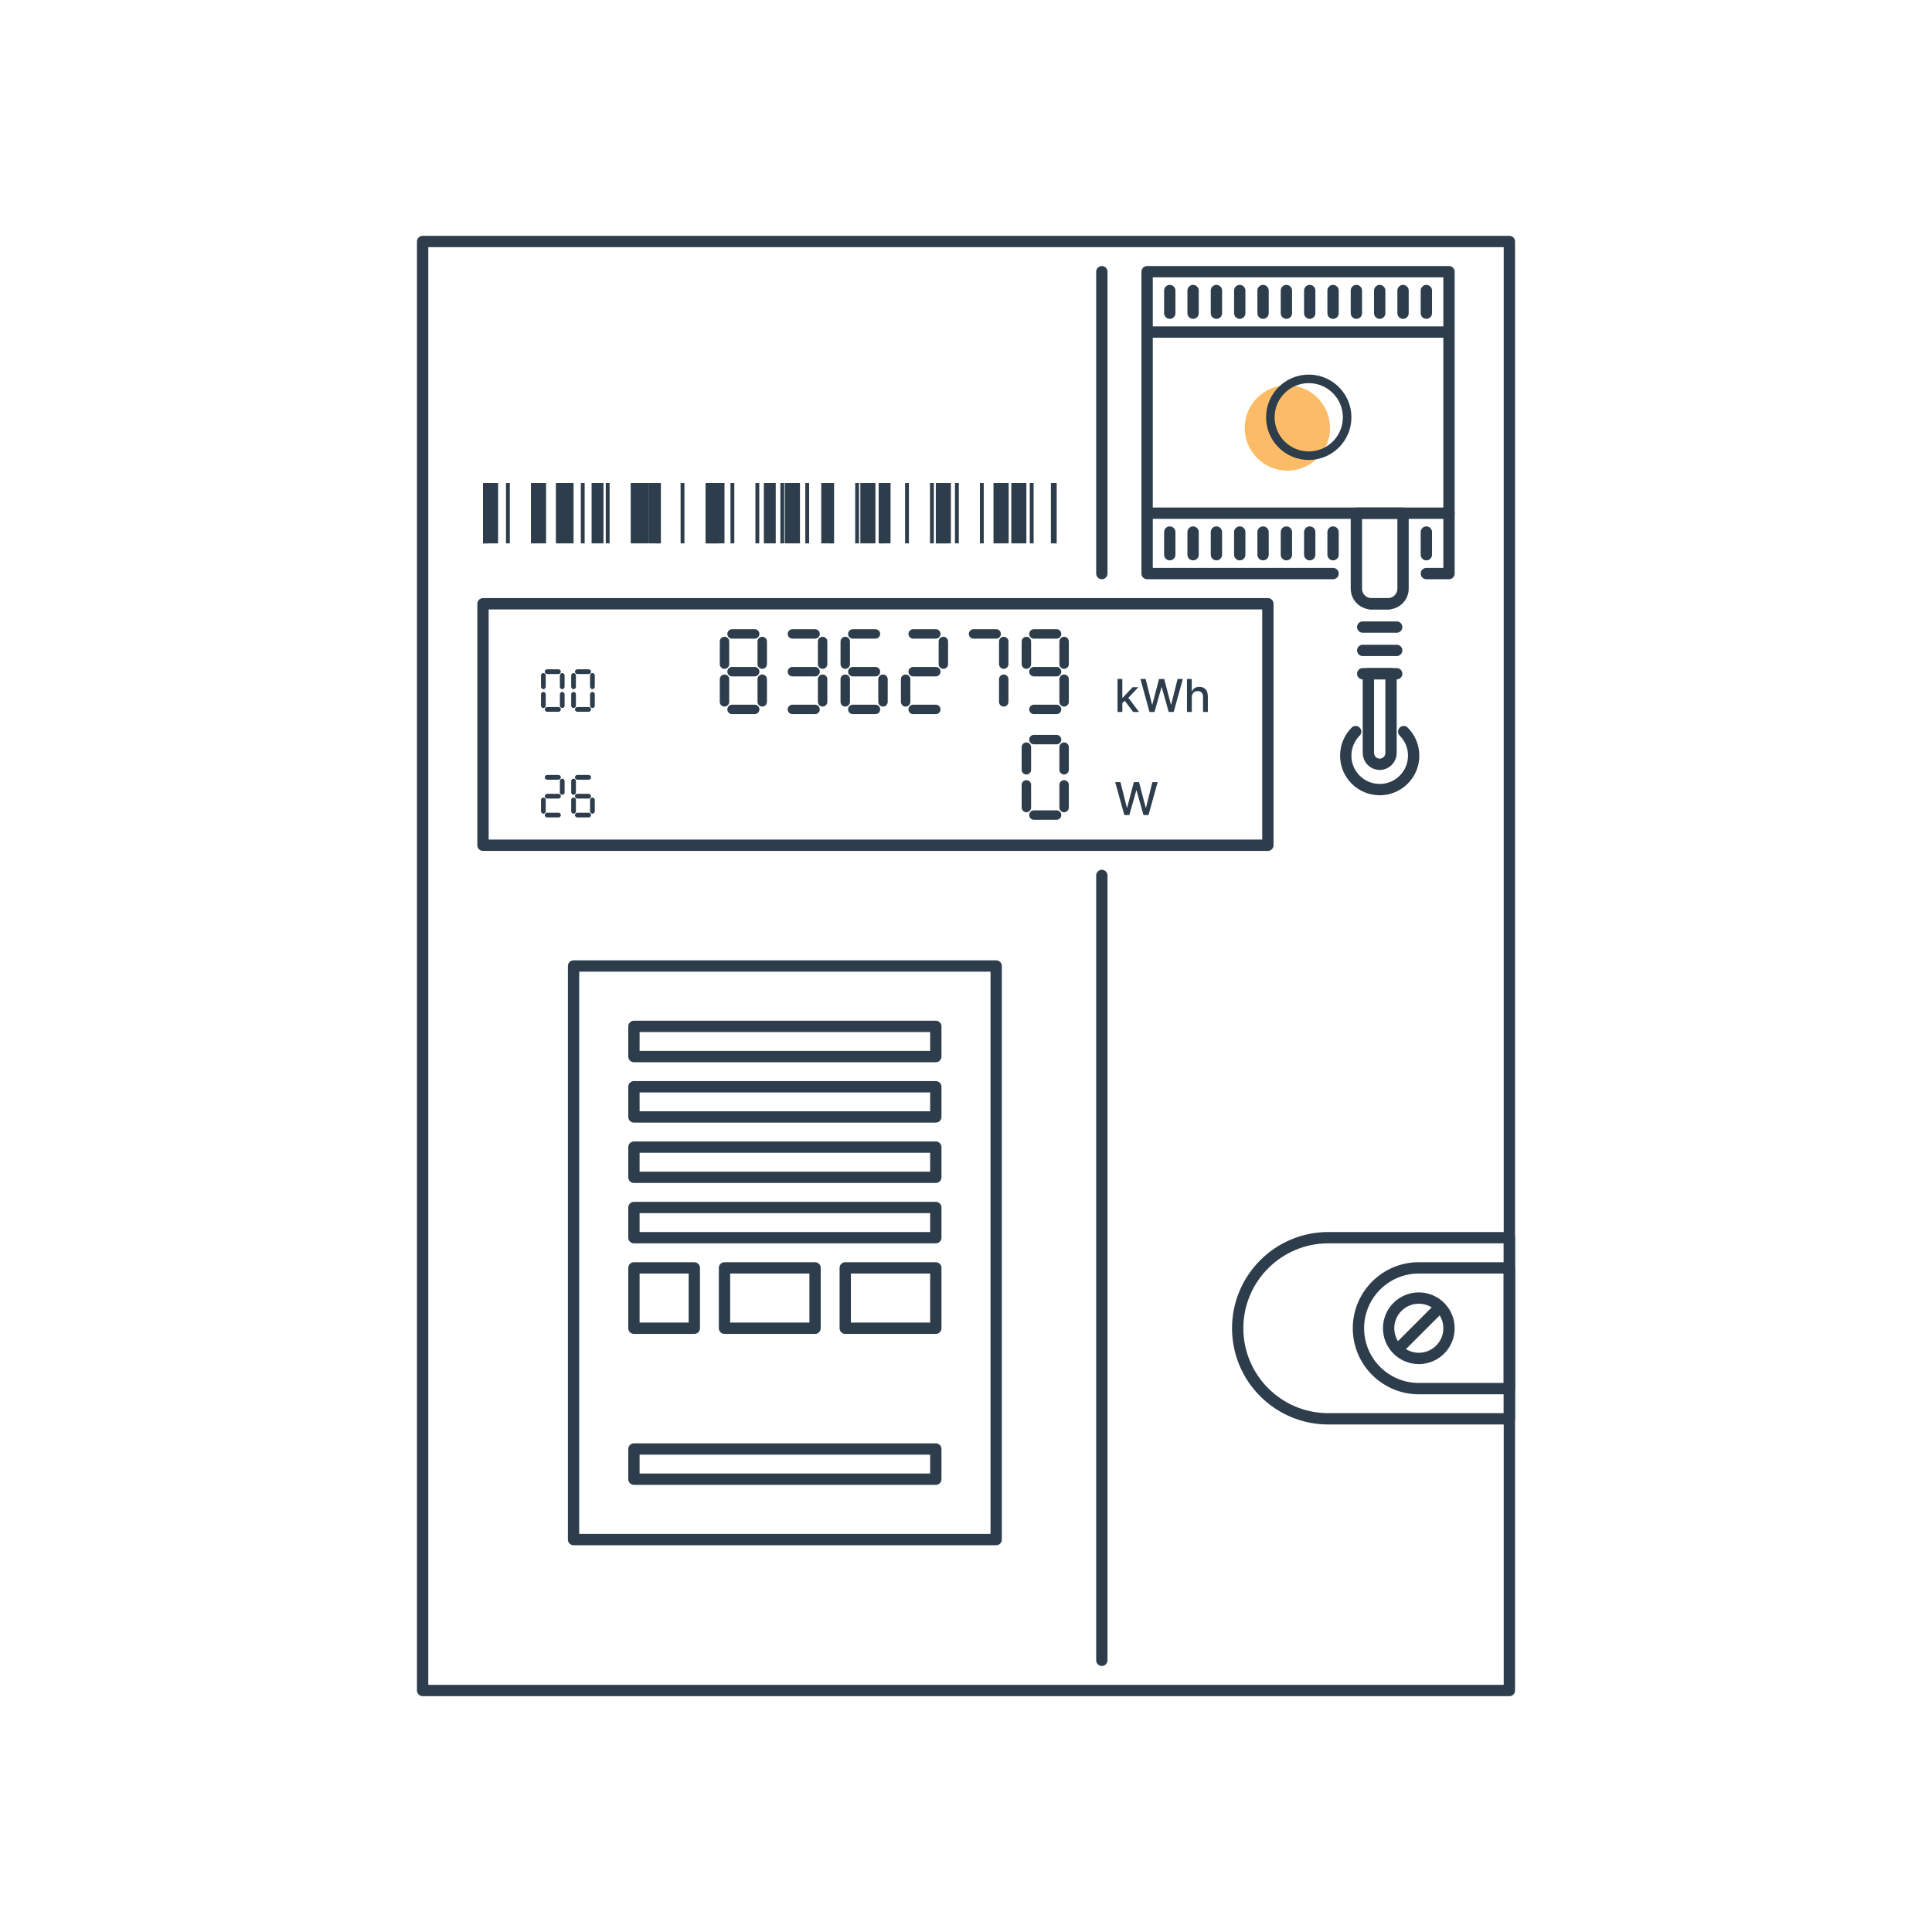 <?xml version="1.0" encoding="UTF-8"?>
<svg id="Ebene_1" data-name="Ebene 1" xmlns="http://www.w3.org/2000/svg" viewBox="0 0 1024 1024">
  <defs>
    <style>
      .cls-1 {
        stroke-dasharray: 0 0 8 32;
      }

      .cls-1, .cls-2, .cls-3, .cls-4, .cls-5, .cls-6, .cls-7, .cls-8, .cls-9 {
        fill: none;
        stroke: #2d3d4b;
      }

      .cls-1, .cls-2, .cls-3, .cls-5, .cls-6, .cls-7, .cls-8, .cls-9 {
        stroke-miterlimit: 10;
      }

      .cls-1, .cls-5, .cls-6, .cls-7 {
        stroke-width: 32px;
      }

      .cls-2, .cls-3, .cls-4 {
        stroke-width: 6px;
      }

      .cls-2, .cls-4, .cls-8, .cls-9 {
        stroke-linecap: round;
      }

      .cls-4 {
        stroke-linejoin: round;
      }

      .cls-5 {
        stroke-dasharray: 0 0 6.3 24.13;
      }

      .cls-6 {
        stroke-dasharray: 0 0 2.03 11.19;
      }

      .cls-10 {
        fill-rule: evenodd;
      }

      .cls-10, .cls-11 {
        fill: #2d3d4b;
      }

      .cls-10, .cls-11, .cls-12 {
        stroke-width: 0px;
      }

      .cls-8 {
        stroke-width: 2.5px;
      }

      .cls-9 {
        stroke-width: 5px;
      }

      .cls-12 {
        fill: #fcbc67;
      }
    </style>
  </defs>
  <rect class="cls-4" x="224" y="128" width="576" height="768"/>
  <rect class="cls-4" x="256" y="320" width="416" height="128"/>
  <g>
    <line class="cls-9" x1="548" y1="336" x2="560" y2="336"/>
    <line class="cls-9" x1="548" y1="356" x2="560" y2="356"/>
    <line class="cls-9" x1="564" y1="340" x2="564" y2="352"/>
    <line class="cls-9" x1="544" y1="340" x2="544" y2="352"/>
    <line class="cls-9" x1="548" y1="376" x2="560" y2="376"/>
    <line class="cls-9" x1="564" y1="360" x2="564" y2="372"/>
  </g>
  <g>
    <line class="cls-9" x1="516" y1="336" x2="528" y2="336"/>
    <line class="cls-9" x1="532" y1="340" x2="532" y2="352"/>
    <line class="cls-9" x1="532" y1="360" x2="532" y2="372"/>
  </g>
  <g>
    <line class="cls-9" x1="484" y1="336" x2="496" y2="336"/>
    <line class="cls-9" x1="484" y1="356" x2="496" y2="356"/>
    <line class="cls-9" x1="500" y1="340" x2="500" y2="352"/>
    <line class="cls-9" x1="484" y1="376" x2="496" y2="376"/>
    <line class="cls-9" x1="480" y1="360" x2="480" y2="372"/>
  </g>
  <g>
    <line class="cls-9" x1="452" y1="336" x2="464" y2="336"/>
    <line class="cls-9" x1="452" y1="356" x2="464" y2="356"/>
    <line class="cls-9" x1="448" y1="340" x2="448" y2="352"/>
    <line class="cls-9" x1="452" y1="376" x2="464" y2="376"/>
    <line class="cls-9" x1="468" y1="360" x2="468" y2="372"/>
    <line class="cls-9" x1="448" y1="360" x2="448" y2="372"/>
  </g>
  <g>
    <line class="cls-9" x1="420" y1="336" x2="432" y2="336"/>
    <line class="cls-9" x1="420" y1="356" x2="432" y2="356"/>
    <line class="cls-9" x1="436" y1="340" x2="436" y2="352"/>
    <line class="cls-9" x1="420" y1="376" x2="432" y2="376"/>
    <line class="cls-9" x1="436" y1="360" x2="436" y2="372"/>
  </g>
  <g>
    <line class="cls-9" x1="388" y1="336" x2="400" y2="336"/>
    <line class="cls-9" x1="388" y1="356" x2="400" y2="356"/>
    <line class="cls-9" x1="404" y1="340" x2="404" y2="352"/>
    <line class="cls-9" x1="384" y1="340" x2="384" y2="352"/>
    <line class="cls-9" x1="388" y1="376" x2="400" y2="376"/>
    <line class="cls-9" x1="404" y1="360" x2="404" y2="372"/>
    <line class="cls-9" x1="384" y1="360" x2="384" y2="372"/>
  </g>
  <g>
    <line class="cls-8" x1="290" y1="412" x2="296" y2="412"/>
    <line class="cls-8" x1="290" y1="422" x2="296" y2="422"/>
    <line class="cls-8" x1="298" y1="414" x2="298" y2="420"/>
    <line class="cls-8" x1="290" y1="432" x2="296" y2="432"/>
    <line class="cls-8" x1="288" y1="424" x2="288" y2="430"/>
  </g>
  <g>
    <line class="cls-8" x1="306" y1="412" x2="312" y2="412"/>
    <line class="cls-8" x1="306" y1="422" x2="312" y2="422"/>
    <line class="cls-8" x1="304" y1="414" x2="304" y2="420"/>
    <line class="cls-8" x1="306" y1="432" x2="312" y2="432"/>
    <line class="cls-8" x1="314" y1="424" x2="314" y2="430"/>
    <line class="cls-8" x1="304" y1="424" x2="304" y2="430"/>
  </g>
  <g>
    <line class="cls-9" x1="548" y1="392" x2="560" y2="392"/>
    <line class="cls-9" x1="564" y1="396" x2="564" y2="408"/>
    <line class="cls-9" x1="544" y1="396" x2="544" y2="408"/>
    <line class="cls-9" x1="548" y1="432" x2="560" y2="432"/>
    <line class="cls-9" x1="564" y1="416" x2="564" y2="428"/>
    <line class="cls-9" x1="544" y1="416" x2="544" y2="428"/>
  </g>
  <g>
    <line class="cls-8" x1="290" y1="356" x2="296" y2="356"/>
    <line class="cls-8" x1="298" y1="358" x2="298" y2="364"/>
    <line class="cls-8" x1="288" y1="358" x2="288" y2="364"/>
    <line class="cls-8" x1="290" y1="376" x2="296" y2="376"/>
    <line class="cls-8" x1="298" y1="368" x2="298" y2="374"/>
    <line class="cls-8" x1="288" y1="368" x2="288" y2="374"/>
  </g>
  <g>
    <line class="cls-8" x1="306" y1="356" x2="312" y2="356"/>
    <line class="cls-8" x1="314" y1="358" x2="314" y2="364"/>
    <line class="cls-8" x1="304" y1="358" x2="304" y2="364"/>
    <line class="cls-8" x1="306" y1="376" x2="312" y2="376"/>
    <line class="cls-8" x1="314" y1="368" x2="314" y2="374"/>
    <line class="cls-8" x1="304" y1="368" x2="304" y2="374"/>
  </g>
  <g>
    <path class="cls-11" d="M592.31,359.87h2.55v9.91h.22l5.22-5.54h3.05l-5.3,5.62,5.66,7.48h-3.13l-4.45-5.92-1.27,1.27v4.65h-2.55v-17.47Z"/>
    <path class="cls-11" d="M604.44,359.87h2.77l3.4,13.53h.16l3.54-13.53h2.75l3.54,13.54h.16l3.39-13.54h2.78l-4.85,17.47h-2.65l-3.68-13.08h-.14l-3.68,13.08h-2.66l-4.84-17.47Z"/>
    <path class="cls-11" d="M631.68,377.34h-2.55v-17.47h2.52v6.5h.16c.62-1.42,1.84-2.3,3.88-2.3,2.7,0,4.49,1.67,4.49,4.94v8.33h-2.55v-8.03c0-1.92-1.05-3.04-2.81-3.04s-3.14,1.19-3.14,3.28v7.78Z"/>
  </g>
  <path class="cls-11" d="M591.09,414.53h2.77l3.4,13.53h.16l3.54-13.53h2.75l3.54,13.54h.16l3.39-13.54h2.78l-4.85,17.47h-2.65l-3.68-13.08h-.14l-3.68,13.08h-2.66l-4.85-17.47Z"/>
  <path class="cls-4" d="M704,656h96v96h-96c-26.49,0-48-21.51-48-48h0c0-26.49,21.51-48,48-48Z"/>
  <line class="cls-4" x1="584" y1="144" x2="584" y2="304"/>
  <line class="cls-4" x1="584" y1="464" x2="584" y2="880"/>
  <circle class="cls-4" cx="752" cy="704" r="16"/>
  <path class="cls-4" d="M718.54,387.78c-3.26,3.26-5.27,7.76-5.27,12.73s2.01,9.47,5.27,12.73c3.26,3.26,7.76,5.27,12.73,5.27s9.47-2.01,12.73-5.27c3.26-3.26,5.27-7.76,5.27-12.73s-2.01-9.47-5.27-12.73"/>
  <line class="cls-4" x1="741" y1="715" x2="763" y2="693"/>
  <path class="cls-4" d="M752,672h48v64h-48c-17.66,0-32-14.34-32-32h0c0-17.66,14.34-32,32-32Z"/>
  <line class="cls-1" x1="256" y1="272" x2="560" y2="272"/>
  <g>
    <line class="cls-7" x1="256" y1="272" x2="257" y2="272"/>
    <line class="cls-6" x1="268.19" y1="272" x2="553.41" y2="272"/>
    <line class="cls-7" x1="559" y1="272" x2="560" y2="272"/>
  </g>
  <g>
    <line class="cls-7" x1="256" y1="272" x2="259" y2="272"/>
    <line class="cls-5" x1="283.13" y1="272" x2="544.93" y2="272"/>
    <line class="cls-7" x1="557" y1="272" x2="560" y2="272"/>
  </g>
  <polyline class="cls-4" points="706.55 304 608 304 608 144 768 144 768 304 756 304"/>
  <line class="cls-3" x1="608" y1="176" x2="768" y2="176"/>
  <line class="cls-2" x1="608" y1="272" x2="768" y2="272"/>
  <path class="cls-4" d="M718.91,272h24.73v40c0,4.42-3.58,8-8,8h-8.73c-4.42,0-8-3.58-8-8v-40h0Z"/>
  <path class="cls-4" d="M725.27,357.09h12v42c0,3.31-2.69,6-6,6h0c-3.31,0-6-2.69-6-6v-42h0Z"/>
  <g>
    <line class="cls-2" x1="620" y1="166" x2="620" y2="154"/>
    <line class="cls-2" x1="632.36" y1="166" x2="632.36" y2="154"/>
    <line class="cls-2" x1="644.73" y1="166" x2="644.73" y2="154"/>
    <line class="cls-2" x1="657.09" y1="166" x2="657.09" y2="154"/>
    <line class="cls-2" x1="669.45" y1="166" x2="669.45" y2="154"/>
    <line class="cls-2" x1="681.82" y1="166" x2="681.82" y2="154"/>
    <line class="cls-2" x1="694.18" y1="166" x2="694.18" y2="154"/>
    <line class="cls-2" x1="706.55" y1="166" x2="706.55" y2="154"/>
    <line class="cls-2" x1="718.91" y1="166" x2="718.91" y2="154"/>
    <line class="cls-2" x1="731.27" y1="166" x2="731.27" y2="154"/>
    <line class="cls-2" x1="743.64" y1="166" x2="743.64" y2="154"/>
    <line class="cls-2" x1="756" y1="166" x2="756" y2="154"/>
  </g>
  <line class="cls-2" x1="620" y1="294" x2="620" y2="282"/>
  <line class="cls-2" x1="632.36" y1="294" x2="632.36" y2="282"/>
  <line class="cls-2" x1="644.73" y1="294" x2="644.73" y2="282"/>
  <line class="cls-2" x1="657.09" y1="294" x2="657.09" y2="282"/>
  <line class="cls-2" x1="669.45" y1="294" x2="669.45" y2="282"/>
  <line class="cls-2" x1="681.82" y1="294" x2="681.82" y2="282"/>
  <line class="cls-2" x1="694.18" y1="294" x2="694.18" y2="282"/>
  <line class="cls-2" x1="706.55" y1="294" x2="706.55" y2="282"/>
  <line class="cls-2" x1="756" y1="294" x2="756" y2="282"/>
  <g>
    <circle class="cls-12" cx="682.34" cy="226.83" r="22.62"/>
    <path class="cls-10" d="M693.66,239.27c9.99,0,18.09-8.1,18.09-18.1s-8.1-18.1-18.09-18.1-18.09,8.1-18.09,18.1,8.1,18.1,18.09,18.1ZM693.66,243.79c12.49,0,22.62-10.13,22.62-22.62s-10.13-22.62-22.62-22.62-22.62,10.13-22.62,22.62,10.13,22.62,22.62,22.62Z"/>
  </g>
  <g>
    <rect class="cls-4" x="336" y="544" width="160" height="16"/>
    <rect class="cls-4" x="336" y="576" width="160" height="16"/>
    <rect class="cls-4" x="336" y="608" width="160" height="16"/>
    <rect class="cls-4" x="336" y="640" width="160" height="16"/>
    <rect class="cls-4" x="336" y="768" width="160" height="16"/>
    <rect class="cls-4" x="336" y="672" width="32" height="32"/>
    <rect class="cls-4" x="384" y="672" width="48" height="32"/>
    <rect class="cls-4" x="448" y="672" width="48" height="32"/>
    <rect class="cls-4" x="304" y="512" width="224" height="304"/>
  </g>
  <g>
    <line class="cls-2" x1="740.27" y1="357.09" x2="722.27" y2="357.09"/>
    <line class="cls-2" x1="740.27" y1="344.73" x2="722.27" y2="344.73"/>
    <line class="cls-2" x1="740.27" y1="332.36" x2="722.27" y2="332.36"/>
    <line class="cls-2" x1="736.27" y1="320" x2="726.27" y2="320"/>
  </g>
</svg>